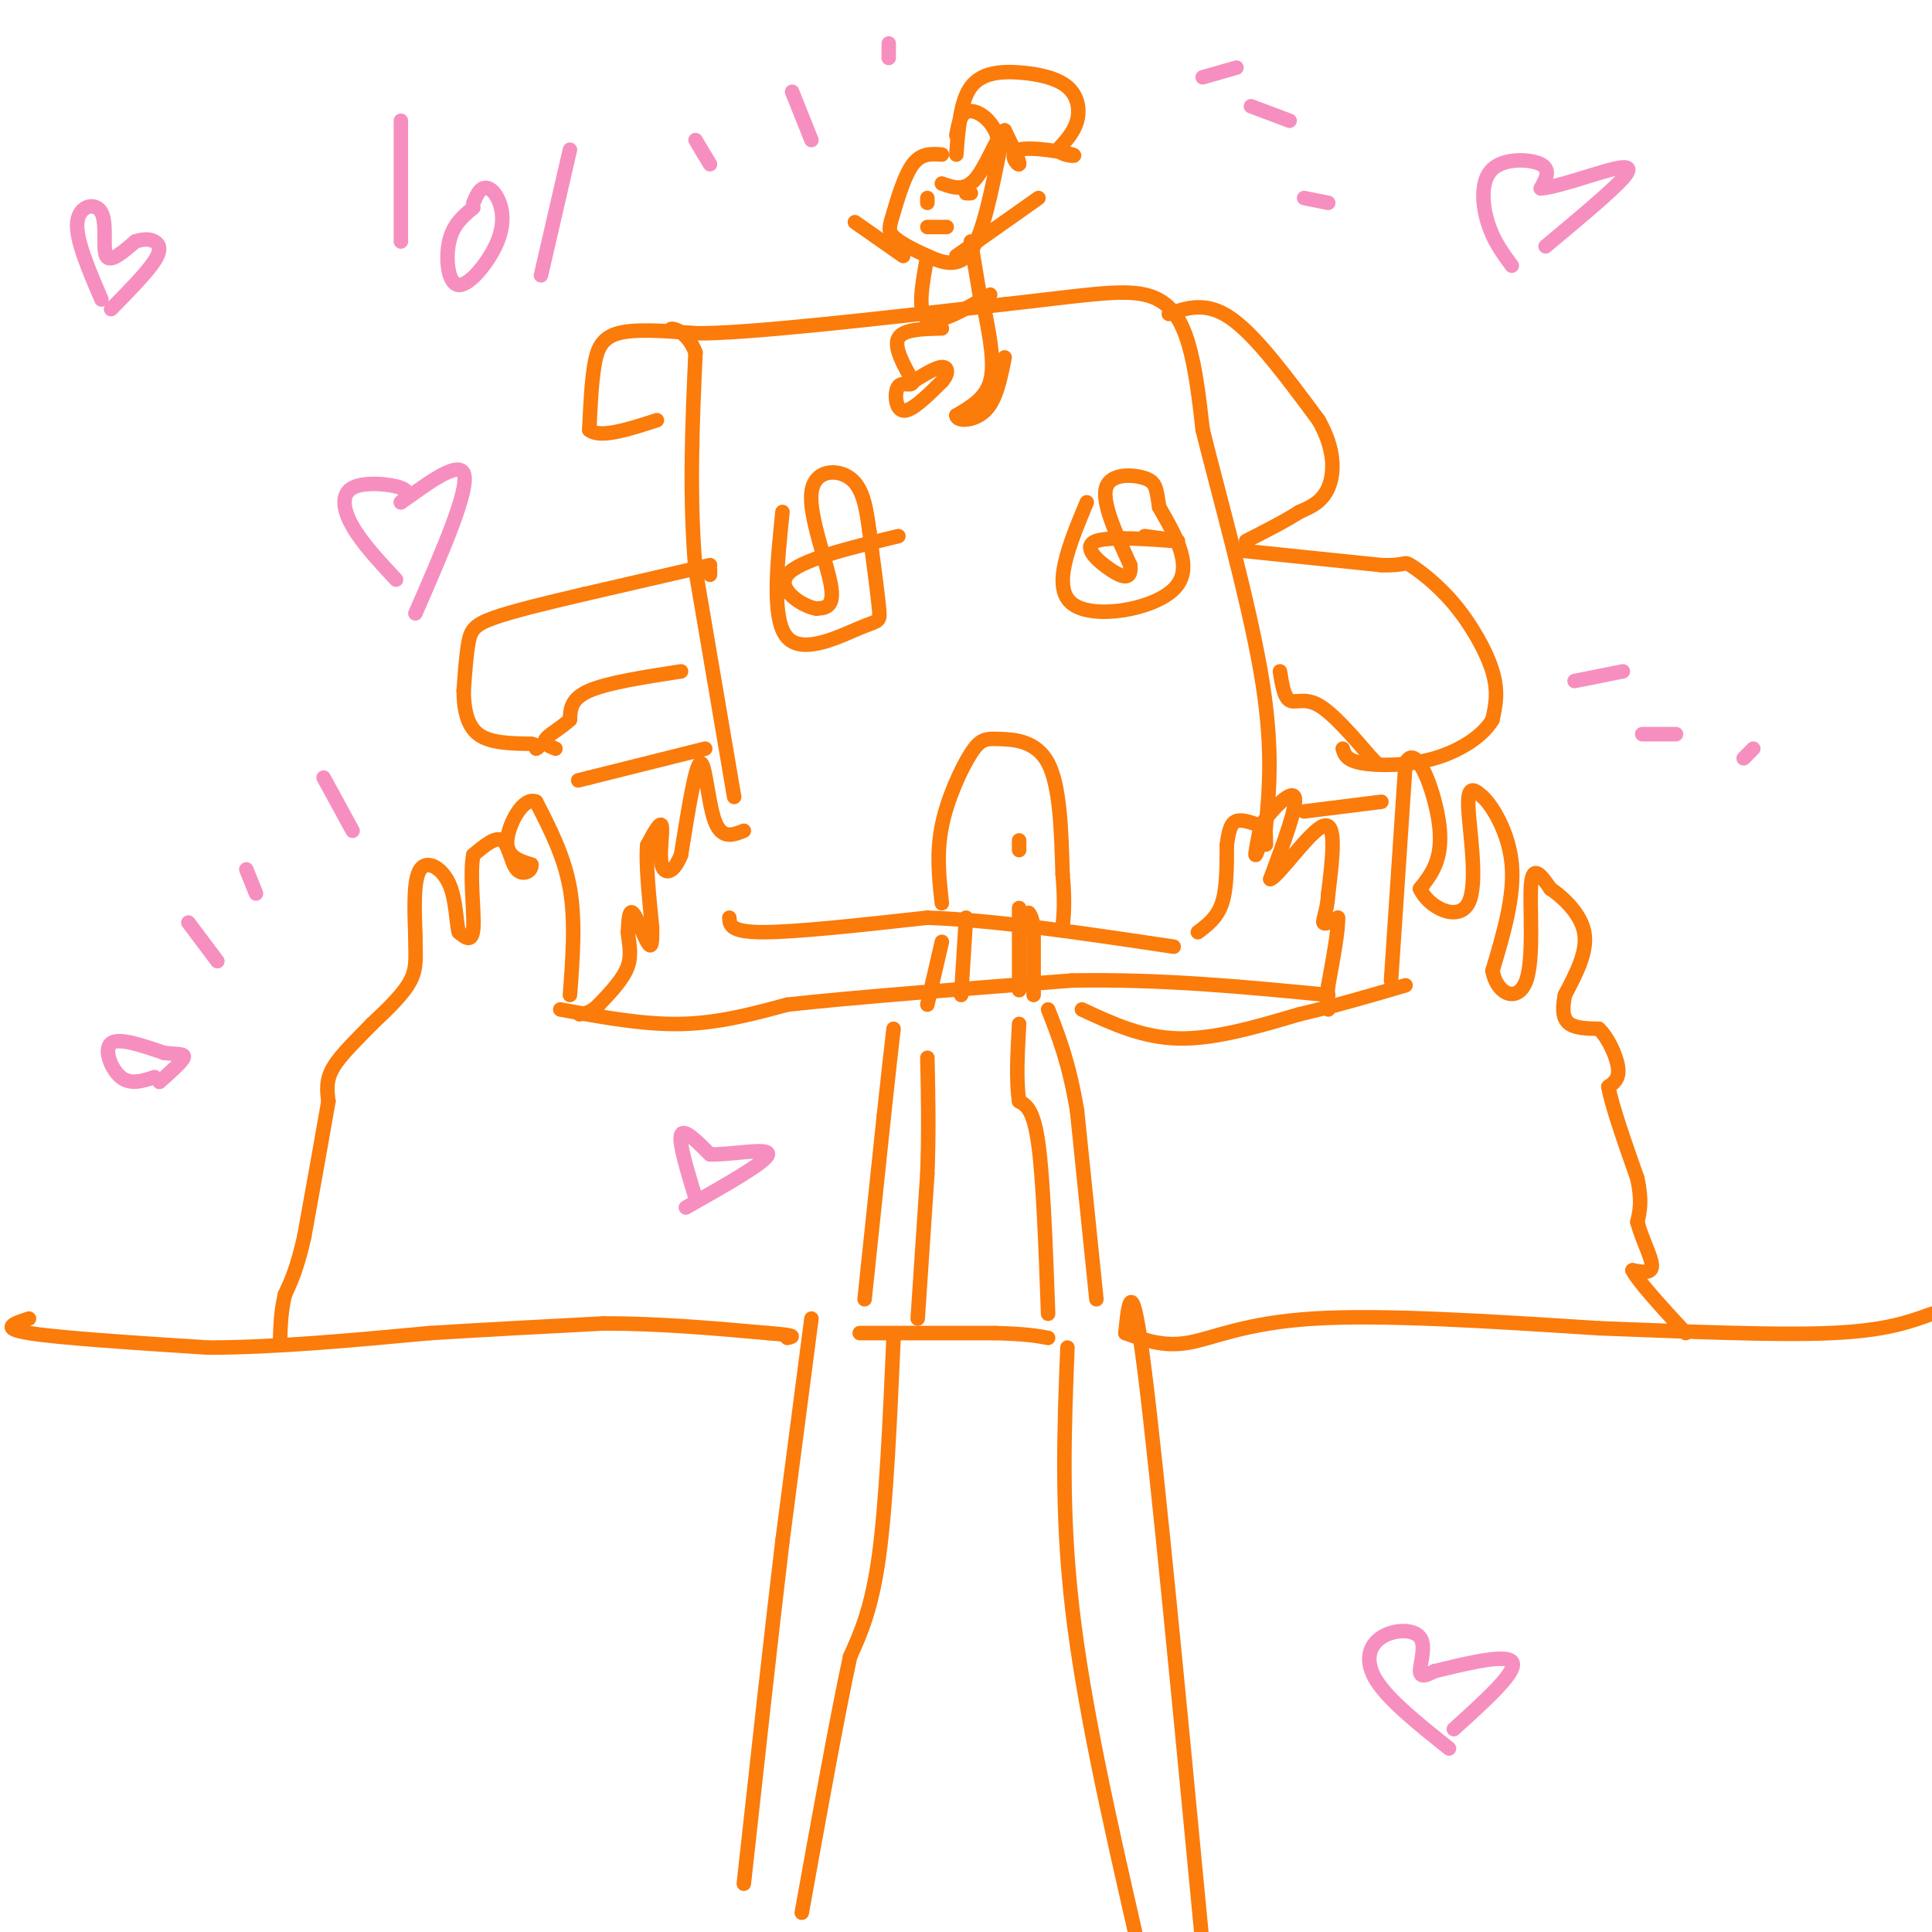 <svg viewBox='0 0 400 400' version='1.1' xmlns='http://www.w3.org/2000/svg' xmlns:xlink='http://www.w3.org/1999/xlink'><g fill='none' stroke='#FB7B0B' stroke-width='3' stroke-linecap='round' stroke-linejoin='round'><path d='M168,273c0.000,0.000 -6.000,46.000 -6,46'/><path d='M162,319c-2.333,19.500 -5.167,45.250 -8,71'/><path d='M6,273c-3.083,1.000 -6.167,2.000 0,3c6.167,1.000 21.583,2.000 37,3'/><path d='M43,279c13.833,0.000 29.917,-1.500 46,-3'/><path d='M89,276c13.667,-0.833 24.833,-1.417 36,-2'/><path d='M125,274c11.667,0.000 22.833,1.000 34,2'/><path d='M159,276c6.333,0.500 5.167,0.750 4,1'/><path d='M178,276c0.000,0.000 28.000,0.000 28,0'/><path d='M206,276c6.500,0.167 8.750,0.583 11,1'/><path d='M185,277c-0.750,17.000 -1.500,34.000 -3,45c-1.500,11.000 -3.750,16.000 -6,21'/><path d='M176,343c-2.667,12.333 -6.333,32.667 -10,53'/><path d='M179,269c0.000,0.000 4.000,-38.000 4,-38'/><path d='M183,231c1.000,-9.333 1.500,-13.667 2,-18'/><path d='M190,273c0.000,0.000 2.000,-30.000 2,-30'/><path d='M192,243c0.333,-9.000 0.167,-16.500 0,-24'/><path d='M217,272c-0.500,-13.833 -1.000,-27.667 -2,-35c-1.000,-7.333 -2.500,-8.167 -4,-9'/><path d='M211,228c-0.667,-4.167 -0.333,-10.083 0,-16'/><path d='M227,269c0.000,0.000 -4.000,-39.000 -4,-39'/><path d='M223,230c-1.667,-10.000 -3.833,-15.500 -6,-21'/><path d='M214,206c0.000,0.000 0.000,-13.000 0,-13'/><path d='M214,193c-0.167,-2.833 -0.583,-3.417 -1,-4'/><path d='M211,205c0.000,0.000 0.000,-17.000 0,-17'/><path d='M199,206c0.000,0.000 1.000,-16.000 1,-16'/><path d='M192,208c0.000,0.000 3.000,-13.000 3,-13'/><path d='M233,276c3.911,1.444 7.822,2.889 13,2c5.178,-0.889 11.622,-4.111 26,-5c14.378,-0.889 36.689,0.556 59,2'/><path d='M331,275c18.911,0.711 36.689,1.489 48,1c11.311,-0.489 16.156,-2.244 21,-4'/><path d='M116,209c8.583,1.583 17.167,3.167 25,3c7.833,-0.167 14.917,-2.083 22,-4'/><path d='M163,208c13.500,-1.500 36.250,-3.250 59,-5'/><path d='M222,203c18.667,-0.333 35.833,1.333 53,3'/><path d='M151,190c0.083,1.500 0.167,3.000 7,3c6.833,0.000 20.417,-1.500 34,-3'/><path d='M192,190c14.167,0.500 32.583,3.250 51,6'/><path d='M154,172c-2.289,0.911 -4.578,1.822 -6,-2c-1.422,-3.822 -1.978,-12.378 -3,-12c-1.022,0.378 -2.511,9.689 -4,19'/><path d='M141,177c-1.560,3.917 -3.458,4.208 -4,2c-0.542,-2.208 0.274,-6.917 0,-8c-0.274,-1.083 -1.637,1.458 -3,4'/><path d='M134,175c-0.333,3.500 0.333,10.250 1,17'/><path d='M135,192c0.095,3.714 -0.167,4.500 -1,3c-0.833,-1.500 -2.238,-5.286 -3,-6c-0.762,-0.714 -0.881,1.643 -1,4'/><path d='M130,193c0.111,1.822 0.889,4.378 0,7c-0.889,2.622 -3.444,5.311 -6,8'/><path d='M124,208c-1.667,1.667 -2.833,1.833 -4,2'/><path d='M118,206c0.583,-7.667 1.167,-15.333 0,-22c-1.167,-6.667 -4.083,-12.333 -7,-18'/><path d='M111,166c-2.644,-1.244 -5.756,4.644 -6,8c-0.244,3.356 2.378,4.178 5,5'/><path d='M110,179c0.202,1.393 -1.792,2.375 -3,1c-1.208,-1.375 -1.631,-5.107 -3,-6c-1.369,-0.893 -3.685,1.054 -6,3'/><path d='M98,177c-0.800,3.756 0.200,11.644 0,15c-0.200,3.356 -1.600,2.178 -3,1'/><path d='M95,193c-0.571,-1.762 -0.500,-6.667 -2,-10c-1.500,-3.333 -4.571,-5.095 -6,-3c-1.429,2.095 -1.214,8.048 -1,14'/><path d='M86,194c-0.022,3.778 0.422,6.222 -1,9c-1.422,2.778 -4.711,5.889 -8,9'/><path d='M77,212c-2.978,3.089 -6.422,6.311 -8,9c-1.578,2.689 -1.289,4.844 -1,7'/><path d='M68,228c-1.000,5.833 -3.000,16.917 -5,28'/><path d='M63,256c-1.500,6.667 -2.750,9.333 -4,12'/><path d='M59,268c-0.833,3.500 -0.917,6.250 -1,9'/><path d='M248,193c2.000,-1.500 4.000,-3.000 5,-6c1.000,-3.000 1.000,-7.500 1,-12'/><path d='M254,175c0.378,-3.022 0.822,-4.578 2,-5c1.178,-0.422 3.089,0.289 5,1'/><path d='M261,171c0.511,1.756 -0.711,5.644 -1,6c-0.289,0.356 0.356,-2.822 1,-6'/><path d='M261,171c1.933,-3.022 6.267,-7.578 7,-6c0.733,1.578 -2.133,9.289 -5,17'/><path d='M263,182c1.622,-0.422 8.178,-9.978 11,-11c2.822,-1.022 1.911,6.489 1,14'/><path d='M275,185c-0.200,3.556 -1.200,5.444 -1,6c0.200,0.556 1.600,-0.222 3,-1'/><path d='M277,190c0.167,2.167 -0.917,8.083 -2,14'/><path d='M275,204c-0.333,3.167 -0.167,4.083 0,5'/><path d='M224,209c6.250,2.917 12.500,5.833 20,6c7.500,0.167 16.250,-2.417 25,-5'/><path d='M269,210c7.833,-1.833 14.917,-3.917 22,-6'/><path d='M288,203c0.000,0.000 3.000,-45.000 3,-45'/><path d='M291,158c2.200,-4.689 6.200,6.089 7,13c0.800,6.911 -1.600,9.956 -4,13'/><path d='M294,184c1.679,3.857 7.875,7.000 10,3c2.125,-4.000 0.179,-15.143 0,-20c-0.179,-4.857 1.411,-3.429 3,-2'/><path d='M307,165c1.978,1.822 5.422,7.378 6,14c0.578,6.622 -1.711,14.311 -4,22'/><path d='M309,201c0.952,5.060 5.333,6.708 7,2c1.667,-4.708 0.619,-15.774 1,-20c0.381,-4.226 2.190,-1.613 4,1'/><path d='M321,184c2.356,1.578 6.244,5.022 7,9c0.756,3.978 -1.622,8.489 -4,13'/><path d='M324,206c-0.667,3.311 -0.333,5.089 1,6c1.333,0.911 3.667,0.956 6,1'/><path d='M331,213c1.911,1.756 3.689,5.644 4,8c0.311,2.356 -0.844,3.178 -2,4'/><path d='M333,225c0.667,3.833 3.333,11.417 6,19'/><path d='M339,244c1.000,4.667 0.500,6.833 0,9'/><path d='M339,253c0.844,3.356 2.956,7.244 3,9c0.044,1.756 -1.978,1.378 -4,1'/><path d='M338,263c1.167,2.333 6.083,7.667 11,13'/><path d='M152,165c0.000,0.000 -8.000,-47.000 -8,-47'/><path d='M144,118c-1.333,-15.333 -0.667,-30.167 0,-45'/><path d='M144,73c-2.844,-7.622 -9.956,-4.178 0,-4c9.956,0.178 36.978,-2.911 64,-6'/><path d='M208,63c15.964,-1.762 23.875,-3.167 29,-2c5.125,1.167 7.464,4.905 9,10c1.536,5.095 2.268,11.548 3,18'/><path d='M249,89c3.089,12.444 9.311,34.556 12,50c2.689,15.444 1.844,24.222 1,33'/><path d='M262,172c0.167,5.333 0.083,2.167 0,-1'/><path d='M195,187c-0.573,-5.158 -1.145,-10.316 0,-16c1.145,-5.684 4.008,-11.895 6,-15c1.992,-3.105 3.113,-3.105 6,-3c2.887,0.105 7.539,0.316 10,5c2.461,4.684 2.730,13.842 3,23'/><path d='M220,181c0.500,5.667 0.250,8.333 0,11'/><path d='M211,174c0.000,0.000 0.000,2.000 0,2'/><path d='M162,106c-1.143,11.190 -2.286,22.381 1,26c3.286,3.619 11.000,-0.333 15,-2c4.000,-1.667 4.286,-1.048 4,-4c-0.286,-2.952 -1.143,-9.476 -2,-16'/><path d='M180,110c-0.657,-4.861 -1.300,-9.014 -4,-11c-2.700,-1.986 -7.458,-1.804 -8,3c-0.542,4.804 3.131,14.230 4,19c0.869,4.770 -1.065,4.885 -3,5'/><path d='M169,126c-2.822,-0.422 -8.378,-3.978 -6,-7c2.378,-3.022 12.689,-5.511 23,-8'/><path d='M225,104c-3.667,8.822 -7.333,17.644 -3,21c4.333,3.356 16.667,1.244 21,-3c4.333,-4.244 0.667,-10.622 -3,-17'/><path d='M240,105c-0.607,-3.917 -0.625,-5.208 -3,-6c-2.375,-0.792 -7.107,-1.083 -8,2c-0.893,3.083 2.054,9.542 5,16'/><path d='M234,117c0.324,3.069 -1.367,2.740 -4,1c-2.633,-1.740 -6.209,-4.892 -3,-6c3.209,-1.108 13.203,-0.174 16,0c2.797,0.174 -1.601,-0.413 -6,-1'/><path d='M195,32c-2.123,-0.161 -4.246,-0.322 -6,2c-1.754,2.322 -3.138,7.128 -4,10c-0.862,2.872 -1.200,3.811 0,5c1.200,1.189 3.938,2.628 7,4c3.062,1.372 6.446,2.678 9,-1c2.554,-3.678 4.277,-12.339 6,-21'/><path d='M207,31c-0.267,-5.267 -3.933,-7.933 -6,-8c-2.067,-0.067 -2.533,2.467 -3,5'/><path d='M187,53c0.000,0.000 -10.000,-7.000 -10,-7'/><path d='M198,53c0.000,0.000 17.000,-12.000 17,-12'/><path d='M201,50c0.000,0.000 2.000,12.000 2,12'/><path d='M192,53c-1.083,5.833 -2.167,11.667 0,13c2.167,1.333 7.583,-1.833 13,-5'/><path d='M195,68c-4.000,0.083 -8.000,0.167 -9,2c-1.000,1.833 1.000,5.417 3,9'/><path d='M189,79c-0.179,1.250 -2.125,-0.125 -3,1c-0.875,1.125 -0.679,4.750 1,5c1.679,0.250 4.839,-2.875 8,-6'/><path d='M195,79c1.511,-1.733 1.289,-3.067 0,-3c-1.289,0.067 -3.644,1.533 -6,3'/><path d='M204,65c1.000,5.250 2.000,10.500 1,14c-1.000,3.500 -4.000,5.250 -7,7'/><path d='M198,86c0.067,1.356 3.733,1.244 6,-1c2.267,-2.244 3.133,-6.622 4,-11'/><path d='M192,42c0.000,0.000 0.000,-1.000 0,-1'/><path d='M201,40c0.000,0.000 -1.000,0.000 -1,0'/><path d='M192,47c0.000,0.000 4.000,0.000 4,0'/><path d='M198,32c0.416,-5.533 0.833,-11.065 3,-14c2.167,-2.935 6.086,-3.271 10,-3c3.914,0.271 7.823,1.150 10,3c2.177,1.850 2.622,4.671 2,7c-0.622,2.329 -2.311,4.164 -4,6'/><path d='M219,31c0.737,1.285 4.579,1.499 3,1c-1.579,-0.499 -8.579,-1.711 -11,-1c-2.421,0.711 -0.263,3.346 0,3c0.263,-0.346 -1.368,-3.673 -3,-7'/><path d='M208,27c-1.489,1.089 -3.711,7.311 -6,10c-2.289,2.689 -4.644,1.844 -7,1'/><path d='M144,69c-6.222,-0.489 -12.444,-0.978 -16,0c-3.556,0.978 -4.444,3.422 -5,7c-0.556,3.578 -0.778,8.289 -1,13'/><path d='M122,89c2.167,1.833 8.083,-0.083 14,-2'/><path d='M242,65c3.917,-1.333 7.833,-2.667 13,1c5.167,3.667 11.583,12.333 18,21'/><path d='M273,87c3.511,6.156 3.289,11.044 2,14c-1.289,2.956 -3.644,3.978 -6,5'/><path d='M269,106c-2.833,1.833 -6.917,3.917 -11,6'/><path d='M147,119c0.000,0.000 0.000,-1.000 0,-1'/><path d='M147,117c0.000,0.000 -26.000,6.000 -26,6'/><path d='M121,123c-8.036,1.881 -15.125,3.583 -19,5c-3.875,1.417 -4.536,2.548 -5,5c-0.464,2.452 -0.732,6.226 -1,10'/><path d='M96,143c0.022,3.467 0.578,7.133 3,9c2.422,1.867 6.711,1.933 11,2'/><path d='M110,154c2.000,0.500 1.500,0.750 1,1'/><path d='M141,139c-7.583,1.167 -15.167,2.333 -19,4c-3.833,1.667 -3.917,3.833 -4,6'/><path d='M118,149c-1.822,1.733 -4.378,3.067 -5,4c-0.622,0.933 0.689,1.467 2,2'/><path d='M146,155c0.000,0.000 -24.000,6.000 -24,6'/><path d='M122,161c-4.000,1.000 -2.000,0.500 0,0'/><path d='M270,168c0.000,0.000 16.000,-2.000 16,-2'/><path d='M265,139c0.422,2.667 0.844,5.333 2,6c1.156,0.667 3.044,-0.667 6,1c2.956,1.667 6.978,6.333 11,11'/><path d='M284,157c1.833,1.833 0.917,0.917 0,0'/><path d='M257,114c0.000,0.000 29.000,3.000 29,3'/><path d='M286,117c5.427,0.171 4.496,-0.903 6,0c1.504,0.903 5.443,3.781 9,8c3.557,4.219 6.730,9.777 8,14c1.270,4.223 0.635,7.112 0,10'/><path d='M309,149c-1.869,3.262 -6.542,6.417 -12,8c-5.458,1.583 -11.702,1.595 -15,1c-3.298,-0.595 -3.649,-1.798 -4,-3'/><path d='M221,279c-0.667,16.917 -1.333,33.833 1,54c2.333,20.167 7.667,43.583 13,67'/><path d='M233,276c0.667,-6.583 1.333,-13.167 4,8c2.667,21.167 7.333,70.083 12,119'/></g>
<g fill='none' stroke='#F68FBF' stroke-width='3' stroke-linecap='round' stroke-linejoin='round'><path d='M313,55c-1.929,-2.619 -3.857,-5.238 -5,-9c-1.143,-3.762 -1.500,-8.667 1,-11c2.500,-2.333 7.857,-2.095 10,-1c2.143,1.095 1.071,3.048 0,5'/><path d='M319,39c3.155,-0.155 11.042,-3.042 15,-4c3.958,-0.958 3.988,0.012 1,3c-2.988,2.988 -8.994,7.994 -15,13'/><path d='M82,120c-3.506,-3.762 -7.012,-7.524 -9,-11c-1.988,-3.476 -2.458,-6.667 0,-8c2.458,-1.333 7.845,-0.810 10,0c2.155,0.810 1.077,1.905 0,3'/><path d='M83,104c3.333,-2.156 11.667,-9.044 13,-6c1.333,3.044 -4.333,16.022 -10,29'/><path d='M147,34c0.000,0.000 -3.000,-5.000 -3,-5'/><path d='M168,29c0.000,0.000 -4.000,-10.000 -4,-10'/><path d='M184,12c0.000,0.000 0.000,-3.000 0,-3'/><path d='M249,16c0.000,0.000 7.000,-2.000 7,-2'/><path d='M259,22c0.000,0.000 8.000,3.000 8,3'/><path d='M270,41c0.000,0.000 5.000,1.000 5,1'/><path d='M45,199c0.000,0.000 -6.000,-8.000 -6,-8'/><path d='M53,185c0.000,0.000 -2.000,-5.000 -2,-5'/><path d='M73,172c0.000,0.000 -6.000,-11.000 -6,-11'/><path d='M326,141c0.000,0.000 10.000,-2.000 10,-2'/><path d='M340,152c0.000,0.000 7.000,0.000 7,0'/><path d='M361,157c0.000,0.000 2.000,-2.000 2,-2'/><path d='M32,223c-2.489,0.822 -4.978,1.644 -7,0c-2.022,-1.644 -3.578,-5.756 -2,-7c1.578,-1.244 6.289,0.378 11,2'/><path d='M34,218c2.822,0.311 4.378,0.089 4,1c-0.378,0.911 -2.689,2.956 -5,5'/><path d='M300,362c-6.206,-4.954 -12.411,-9.907 -15,-14c-2.589,-4.093 -1.560,-7.324 1,-9c2.560,-1.676 6.651,-1.797 8,0c1.349,1.797 -0.043,5.514 0,7c0.043,1.486 1.522,0.743 3,0'/><path d='M297,346c4.556,-1.067 14.444,-3.733 16,-2c1.556,1.733 -5.222,7.867 -12,14'/><path d='M144,248c-1.750,-5.750 -3.500,-11.500 -3,-13c0.500,-1.500 3.250,1.250 6,4'/><path d='M147,239c4.356,0.133 12.244,-1.533 12,0c-0.244,1.533 -8.622,6.267 -17,11'/><path d='M21,62c-2.685,-6.250 -5.369,-12.500 -5,-16c0.369,-3.500 3.792,-4.250 5,-2c1.208,2.250 0.202,7.500 1,9c0.798,1.500 3.399,-0.750 6,-3'/><path d='M28,50c1.726,-0.583 3.042,-0.542 4,0c0.958,0.542 1.560,1.583 0,4c-1.560,2.417 -5.280,6.208 -9,10'/><path d='M83,25c0.000,0.000 0.000,25.000 0,25'/><path d='M98,43c-2.103,1.734 -4.205,3.468 -5,7c-0.795,3.532 -0.282,8.864 2,9c2.282,0.136 6.333,-4.922 8,-9c1.667,-4.078 0.949,-7.175 0,-9c-0.949,-1.825 -2.128,-2.379 -3,-2c-0.872,0.379 -1.436,1.689 -2,3'/><path d='M118,31c0.000,0.000 -6.000,26.000 -6,26'/></g>
</svg>